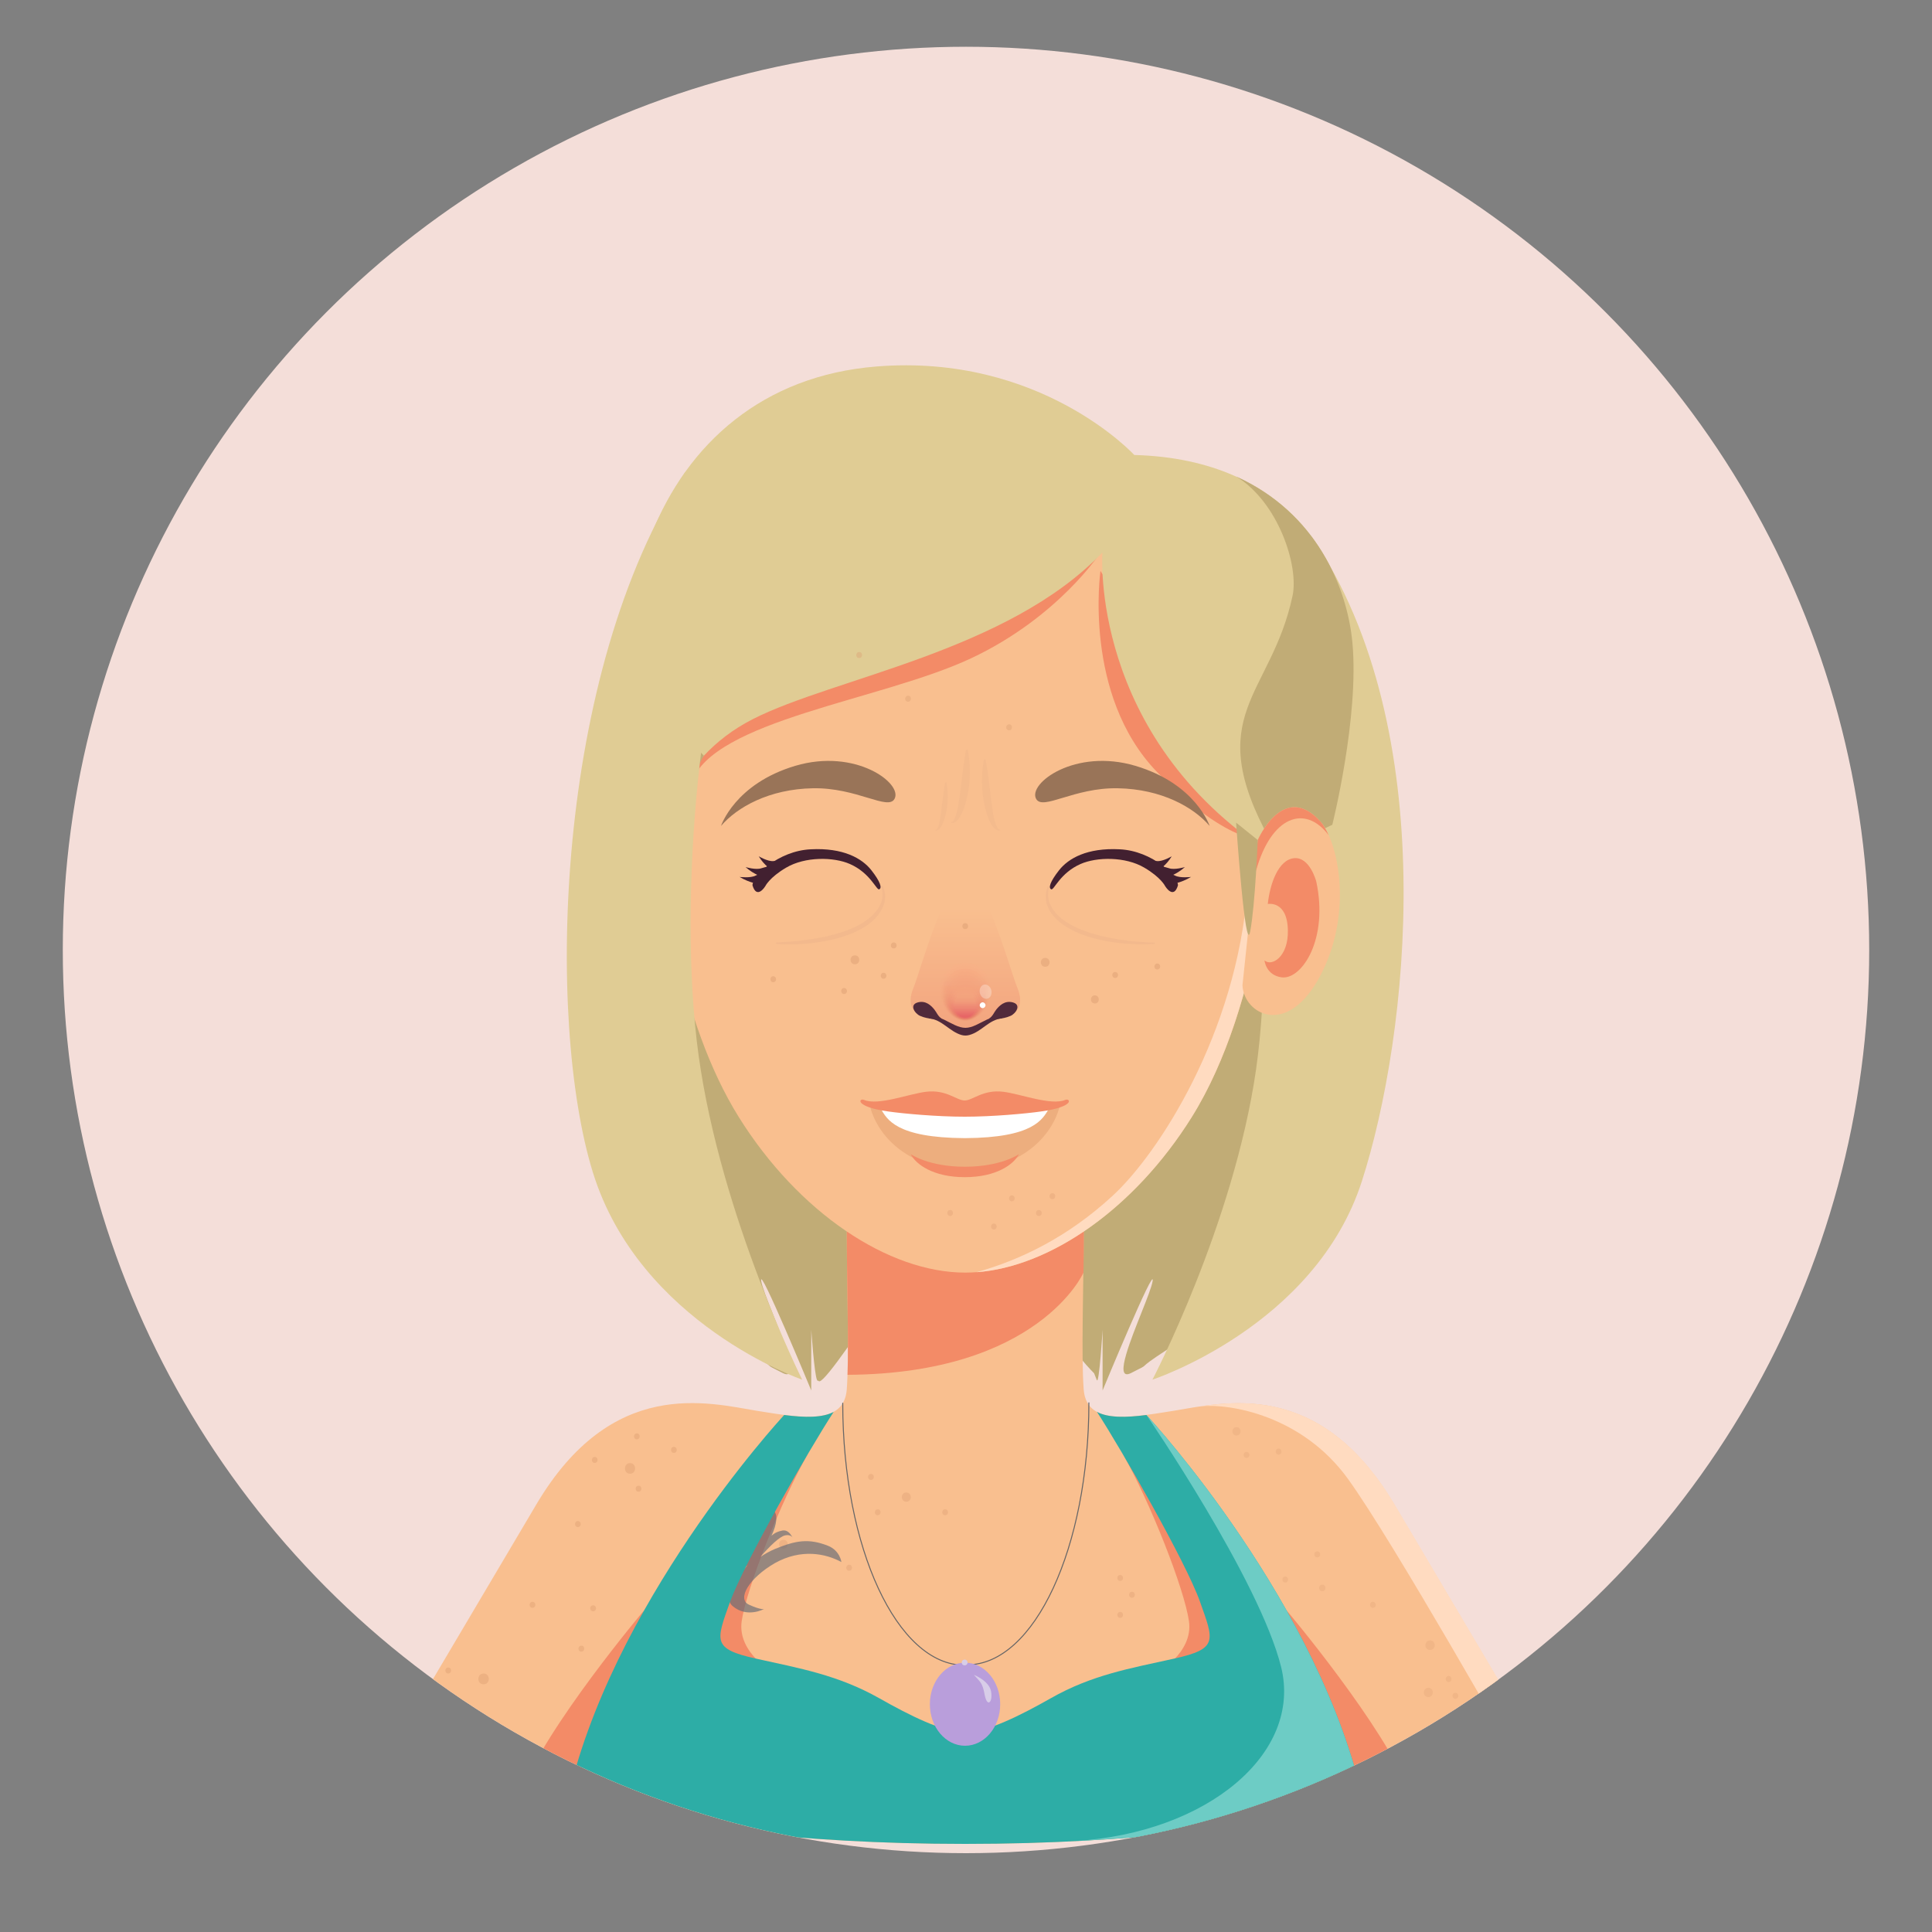 <svg version="1.1" id="Calque_1" xmlns="http://www.w3.org/2000/svg" xmlns:xlink="http://www.w3.org/1999/xlink" x="0" y="0" viewBox="0 0 1000 1000" style="enable-background:new 0 0 1000 1000" xml:space="preserve"><rect x="0" y="0" width="1000" height="1000" fill="#808080" stroke="none"/><style>.st2{fill:#c1ac76}.st3{fill:#e0cc94}.st4{fill:#f9bf8f}.st5{fill:#f38b67}.st6{fill:#ffdbc0}.st7{fill:#997458}.st22{fill:#fff}.st23{fill:#512a3b}.st24{fill:#422030}.st25{opacity:.49}.st26{fill:#dd9f72}.st27{opacity:.4}.st28{opacity:.35}.st29{opacity:.38}.st30{opacity:.29}.st31{opacity:.44}.st33{fill:#636975}.st36{fill:none;stroke:#666566;stroke-width:.514;stroke-linecap:round;stroke-linejoin:round;stroke-miterlimit:10}.st38{fill:#d8cde8}.st40{opacity:.22}.st41{fill:#dda485}.st42{opacity:.17}</style><defs><circle id="SVGID_1_" cx="500" cy="491.7" r="467.5"/></defs><clipPath id="SVGID_00000142890354328571536430000000593031080321167511_"><use xlink:href="#SVGID_1_" style="overflow:visible"/></clipPath><g style="clip-path:url(#SVGID_00000142890354328571536430000000593031080321167511_)"><circle cx="500" cy="491.7" r="467.5" style="fill:#f4ded9"/><path class="st2" d="M691.3 535.9c-16.9 66.6-68.3 150.4-87.1 162.6-18.8 12.2-6.1 5.8-18.8 12.2-4.8 2.4-4.6-2.5-2.4-10 3.6-12.3 12.6-31.6 13.6-37.6 1.5-9.6-25.9 56.6-25.9 56.6v-31.4s-1.8 28.9-3 26l-1.4-3.5c-19.1-19.1-54.5-75.5-55.9-72.7-1.4 2.8 22-166.3 22-166.3l130.7-18.3 28.2 82.4zM299.3 535.9c16.9 66.6 68.3 150.4 87.1 162.6 18.8 12.2 6.1 5.8 18.8 12.2 4.8 2.4 4.6-2.5 2.4-10-3.6-12.3-12.6-31.6-13.6-37.6-1.5-9.6 25.9 56.6 25.9 56.6v-31.4s1.6 23.1 3 26c1.4 2.9 3.4-9.9 1.4-3.5-8.1 25.7 54.5-75.5 55.9-72.7 1.4 2.8-22-166.3-22-166.3l-130.7-18.3-28.2 82.4z"/><path class="st3" d="M679.1 278c67.6 99.5 50 258.3 25.8 333.4-24.2 75.1-108.4 102.7-108.4 102.7s42-80.3 53.6-160.3c11.5-80-2.6-201.8-24.2-241.2s53.2-34.6 53.2-34.6z"/><g id="XMLID_00000080923536490993494670000000892425851644875438_"><path id="XMLID_00000078739933422832538040000000375181423566321052_" class="st4" d="M438.3 637.4c0 29.4 1.3 63.6 0 81.6-1.3 18-21.1 15.4-46.1 11.3-26-4.3-75.5-17.7-114.6 48.4-41.7 70.5-75.1 126.9-75.1 126.9s101.3 48.8 297.1 48.8 297.1-48.8 297.1-48.8-33.4-56.5-75.1-126.9c-39.1-66-88.6-52.6-114.6-48.4-25 4.1-44.8 6.7-46.1-11.3-1.3-18 0-52.2 0-81.6H438.3z"/><path id="XMLID_00000170999253903652125470000017766150261559379635_" class="st5" d="M418.3 752.3c-14.4 25.2-32 70.1-34.4 86.8-2.4 16.7 17.2 27.2 17.2 27.2s-44.1-2.6-41.6-12.3c2.5-9.7 58.8-101.7 58.8-101.7z"/><path id="XMLID_00000130630670745180454010000006201514579767273405_" class="st5" d="M581 752.3c14.4 25.2 32 70.1 34.4 86.8 2.4 16.7-17.2 27.2-17.2 27.2s44.1-2.6 41.6-12.3c-2.6-9.7-58.8-101.7-58.8-101.7z"/><path id="XMLID_00000085972684782592744530000016445826625569219482_" class="st5" d="m293.3 933.6 40-100s-50.8 60.2-63.7 94.4c7.3 1.8 15.2 3.7 23.7 5.6z"/><path id="XMLID_00000006697482151014980480000015951873653231976607_" class="st5" d="m706 933.6-40-100s50.8 60.2 63.7 94.4c-7.3 1.8-15.3 3.7-23.7 5.6z"/><path id="XMLID_00000048480757956196883390000002443570913181359295_" class="st5" d="M560.8 658.7c.1-7.2.2-14.4.2-21.3H438.3c0 25.7 1 55.2.4 74.2 99-.6 122.1-52.8 122.1-52.9z"/></g><path id="XMLID_00000092423374677047940950000001680060333953632191_" class="st6" d="M621.2 727.9c15.5-1.6 52.9 4.8 76.6 37.7 23.7 32.9 86.9 144.9 87 145 .1 0 .1 0 .2-.1l11.9-5s-33.4-56.5-75.1-126.9c-33-55.4-73.2-54.8-100.6-50.7z"/><g id="XMLID_00000171699377071540356870000010249128172347197878_"><path id="XMLID_00000106131256225810329030000000725526525252304028_" class="st4" d="M499.6 658.7c-39.7 0-86.3-31-117.2-80.5-30.9-49.5-41.1-123.4-41.1-158.5 0-87.4 70.9-158.3 158.3-158.3s158.3 70.9 158.3 158.3c0 35.1-10.1 109-41.1 158.5-30.9 49.5-77.4 80.5-117.2 80.5z"/><path id="XMLID_00000079466523245015677950000006678272278235019919_" class="st5" d="M569.6 295.5s-9.2 64 29.1 103.9c38.4 39.9 57.7 35.4 57.7 35.4l-86.8-139.3z"/><path id="XMLID_00000152956127502016813240000017490982117958927245_" class="st5" d="M569.6 286s-21.8 33.5-66.9 54.7c-46.6 21.9-133.7 31.9-144.9 64.5 0 0 0-40.5 67.9-72.7 50.5-24.1 143.9-46.5 143.9-46.5z"/><path id="XMLID_00000018917253609667188710000007144672786360212119_" class="st6" d="M645.7 460.1c-5.7 74.7-46 137.1-70.1 159.1-23.2 21.3-47.6 33-70.2 39.3 38.4-2.8 81.9-33.1 111.4-80.2 18.3-29.3 29.3-67.2 35.3-100.5l5.3-42.8v-.1l-11.7 25.2z"/></g><path id="XMLID_00000086693073510971237070000015849562660417319560_" class="st7" d="M463 413.5c-3.4 6.2-19.5-5.9-42.2-5.5-22.8.4-39.4 9.9-47.6 19.5 0 0 7.1-21.8 38.4-31.1 31.2-9.3 55.8 9.1 51.4 17.1z"/><path id="XMLID_00000130613732198934339790000007757776154771079830_" class="st7" d="M536.3 413.5c3.4 6.2 19.5-5.9 42.2-5.5 22.8.4 39.4 9.9 47.6 19.5 0 0-7.1-21.8-38.4-31.1-31.2-9.3-55.8 9.1-51.4 17.1z"/><g id="XMLID_00000096036613762729702140000000954995553615753134_"><linearGradient id="XMLID_00000176748599607192959360000010125730955625275554_" gradientUnits="userSpaceOnUse" x1="499.639" y1="469.945" x2="499.639" y2="530.764"><stop offset="0" style="stop-color:#f9bf8f"/><stop offset="1" style="stop-color:#f3a57f"/></linearGradient><path id="XMLID_00000080181785245600980300000012125105249700675748_" style="fill:url(#XMLID_00000176748599607192959360000010125730955625275554_)" d="M526.6 511.3c-3.9-9.2-16.1-56.2-26.9-56.2s-23.1 47-26.9 56.2c-3.9 9.2 1.2 12.6 1.2 12.6l5.3-.9s13.7 10.9 20.4 10.9c6.8 0 20.4-10.9 20.4-10.9l5.3.9s5-3.4 1.2-12.6z"/><g id="XMLID_00000052817036107130918230000001161007413284633512_"><linearGradient id="XMLID_00000112604078136013584160000006958838849895576963_" gradientUnits="userSpaceOnUse" x1="499.639" y1="502.718" x2="499.639" y2="527.457"><stop offset="0" style="stop-color:#f4a47e"/><stop offset=".492" style="stop-color:#ef9b75"/><stop offset="1" style="stop-color:#e78d66"/></linearGradient><linearGradient id="SVGID_00000080900300573262367750000010932154374714149284_" gradientUnits="userSpaceOnUse" x1="499.639" y1="503.961" x2="499.639" y2="527.331"><stop offset="0" style="stop-color:#f4a47e"/><stop offset=".451" style="stop-color:#f09b76"/><stop offset="1" style="stop-color:#e78966"/></linearGradient><path style="opacity:6.363636e-02;fill:url(#SVGID_00000080900300573262367750000010932154374714149284_)" d="M486.4 512.8c0-8 5.9-14.5 13.2-14.5s13.2 6.5 13.2 14.5-5.9 15.8-13.2 15.8-13.2-7.8-13.2-15.8z"/><linearGradient id="SVGID_00000095308327738143192980000013519235784966846104_" gradientUnits="userSpaceOnUse" x1="499.639" y1="505.205" x2="499.639" y2="527.206"><stop offset="0" style="stop-color:#f4a47e"/><stop offset=".407" style="stop-color:#f09b77"/><stop offset="1" style="stop-color:#e78566"/></linearGradient><path style="opacity:.127;fill:url(#SVGID_00000095308327738143192980000013519235784966846104_)" d="M487.2 513.5c0-7.6 5.6-13.7 12.4-13.7s12.4 6.1 12.4 13.7-5.6 14.8-12.4 14.8-12.4-7.2-12.4-14.8z"/><linearGradient id="SVGID_00000087405412994123779240000008533959628653448376_" gradientUnits="userSpaceOnUse" x1="499.639" y1="506.449" x2="499.639" y2="527.08"><stop offset="0" style="stop-color:#f4a47e"/><stop offset=".372" style="stop-color:#f19b78"/><stop offset=".985" style="stop-color:#e78266"/><stop offset="1" style="stop-color:#e78166"/></linearGradient><path style="opacity:.191;fill:url(#SVGID_00000087405412994123779240000008533959628653448376_)" d="M487.9 514.3c0-7.1 5.2-12.9 11.7-12.9s11.7 5.8 11.7 12.9c0 7.1-5.2 13.9-11.7 13.9s-11.7-6.8-11.7-13.9z"/><linearGradient id="SVGID_00000125589261935593514980000001929572760991414926_" gradientUnits="userSpaceOnUse" x1="499.639" y1="507.692" x2="499.639" y2="526.955"><stop offset="0" style="stop-color:#f4a47e"/><stop offset=".343" style="stop-color:#f19b78"/><stop offset=".908" style="stop-color:#e98269"/><stop offset="1" style="stop-color:#e77d66"/></linearGradient><path style="opacity:.255;fill:url(#SVGID_00000125589261935593514980000001929572760991414926_)" d="M488.7 515c0-6.6 4.9-12 10.9-12s10.9 5.4 10.9 12-4.9 12.9-10.9 12.9-10.9-6.2-10.9-12.9z"/><linearGradient id="SVGID_00000156579101704950024180000016052460506181879193_" gradientUnits="userSpaceOnUse" x1="499.639" y1="508.936" x2="499.639" y2="526.829"><stop offset="0" style="stop-color:#f4a47e"/><stop offset=".319" style="stop-color:#f19b79"/><stop offset=".845" style="stop-color:#ea826b"/><stop offset="1" style="stop-color:#e77966"/></linearGradient><path style="opacity:.318;fill:url(#SVGID_00000156579101704950024180000016052460506181879193_)" d="M489.4 515.8c0-6.2 4.6-11.2 10.2-11.2s10.2 5 10.2 11.2c0 6.2-4.6 12-10.2 12s-10.2-5.8-10.2-12z"/><linearGradient id="SVGID_00000027585301950707335770000007190560959959936141_" gradientUnits="userSpaceOnUse" x1="499.639" y1="510.18" x2="499.639" y2="526.704"><stop offset="0" style="stop-color:#f4a47e"/><stop offset=".303" style="stop-color:#f19b79"/><stop offset=".803" style="stop-color:#ea826c"/><stop offset="1" style="stop-color:#e77666"/></linearGradient><path style="opacity:.382;fill:url(#SVGID_00000027585301950707335770000007190560959959936141_)" d="M490.2 516.5c0-5.7 4.2-10.4 9.4-10.4s9.4 4.6 9.4 10.4c0 5.7-4.2 11-9.4 11s-9.4-5.2-9.4-11z"/><linearGradient id="SVGID_00000158012736474704504840000000320107345483762870_" gradientUnits="userSpaceOnUse" x1="499.639" y1="511.423" x2="499.639" y2="526.578"><stop offset="0" style="stop-color:#f4a47e"/><stop offset=".285" style="stop-color:#f29b7a"/><stop offset=".755" style="stop-color:#eb826e"/><stop offset="1" style="stop-color:#e77266"/></linearGradient><path style="opacity:.446;fill:url(#SVGID_00000158012736474704504840000000320107345483762870_)" d="M490.9 517.3c0-5.3 3.9-9.6 8.7-9.6s8.7 4.3 8.7 9.6-3.9 10.1-8.7 10.1-8.7-4.8-8.7-10.1z"/><linearGradient id="SVGID_00000072960292078319873820000010320325161388222373_" gradientUnits="userSpaceOnUse" x1="499.639" y1="512.667" x2="499.639" y2="526.453"><stop offset="0" style="stop-color:#f4a47e"/><stop offset=".269" style="stop-color:#f29b7a"/><stop offset=".713" style="stop-color:#ec826f"/><stop offset="1" style="stop-color:#e76e66"/></linearGradient><path style="opacity:.509;fill:url(#SVGID_00000072960292078319873820000010320325161388222373_)" d="M491.7 518c0-4.8 3.6-8.7 7.9-8.7s7.9 3.9 7.9 8.7c0 4.8-3.6 9.1-7.9 9.1s-7.9-4.2-7.9-9.1z"/><linearGradient id="SVGID_00000090981504671408232110000000113865119427957388_" gradientUnits="userSpaceOnUse" x1="499.639" y1="513.91" x2="499.639" y2="526.327"><stop offset="0" style="stop-color:#f4a47e"/><stop offset=".255" style="stop-color:#f29b7a"/><stop offset=".676" style="stop-color:#ec8270"/><stop offset="1" style="stop-color:#e76a66"/></linearGradient><path style="opacity:.573;fill:url(#SVGID_00000090981504671408232110000000113865119427957388_)" d="M492.4 518.8c0-4.4 3.2-7.9 7.2-7.9s7.2 3.5 7.2 7.9-3.2 8.2-7.2 8.2-7.2-3.8-7.2-8.2z"/><linearGradient id="SVGID_00000162347724061722446560000014704053193360012471_" gradientUnits="userSpaceOnUse" x1="499.639" y1="515.154" x2="499.639" y2="526.202"><stop offset="0" style="stop-color:#f4a47e"/><stop offset=".243" style="stop-color:#f29b7a"/><stop offset=".643" style="stop-color:#ed8271"/><stop offset="1" style="stop-color:#e76666"/></linearGradient><path style="opacity:.636;fill:url(#SVGID_00000162347724061722446560000014704053193360012471_)" d="M493.2 519.5c0-3.9 2.9-7.1 6.4-7.1s6.4 3.2 6.4 7.1c0 3.9-2.9 7.2-6.4 7.2s-6.4-3.2-6.4-7.2z"/><linearGradient id="XMLID_00000066499275371584848660000012071249677918088590_" gradientUnits="userSpaceOnUse" x1="499.639" y1="516.398" x2="499.639" y2="526.076"><stop offset="0" style="stop-color:#f4a47e"/><stop offset=".232" style="stop-color:#f29b7b"/><stop offset=".615" style="stop-color:#ed8272"/><stop offset="1" style="stop-color:#e76266"/></linearGradient><path id="XMLID_00000174593047019791936580000002400772052590866099_" style="opacity:.7;fill:url(#XMLID_00000066499275371584848660000012071249677918088590_)" d="M493.9 520.3c0-3.5 2.6-6.3 5.7-6.3s5.7 2.8 5.7 6.3-2.6 6.3-5.7 6.3-5.7-2.8-5.7-6.3z"/></g><path id="XMLID_00000075849746200827904820000011270336133490064307_" d="M513.1 512.5c.5 2-.4 4-2 4.4-1.6.4-3.4-.8-3.9-2.8-.5-2 .4-4 2-4.4 1.6-.5 3.4.8 3.9 2.8z" style="opacity:.3;fill:#fff"/><path id="XMLID_00000079444847882335082650000007249789029653482663_" class="st22" d="M507.1 520.3c0-.8.7-1.5 1.5-1.5s1.5.7 1.5 1.5-.7 1.5-1.5 1.5-1.5-.7-1.5-1.5z"/><path id="XMLID_00000004521298338102655650000015388742062998969517_" class="st23" d="M518.5 526.7c-2.6-.4-5.4-.1-7.8 1.1-4 1.9-7.4 4.2-11 4.2-3.6 0-7.1-2.3-11-4.2-2.4-1.2-5.2-1.5-7.8-1.1-.1 0-.2.3-.1.4 6.9.7 10.5 6.7 16.8 8.6 1.4.4 2.8.4 4.2 0 6.4-1.8 10-7.9 16.8-8.6.1 0 0-.4-.1-.4z"/><path id="XMLID_00000042011431161098899630000002500375574642548624_" class="st23" d="M517.2 527.3c1.4-.2 3.4-.4 5.9-1.5 2.7-1.2 5.8-5.8 1-7-4-1-6.7 1.6-8.4 3.7-1.3 1.6-1.8 3.5-3.9 4.8h5.4z"/><path id="XMLID_00000046306901617528698720000016814097883832533639_" class="st23" d="M482.1 527.3c-1.4-.2-3.4-.4-5.9-1.5-2.7-1.2-5.8-5.8-1-7 4-1 6.7 1.6 8.4 3.7 1.3 1.6 1.8 3.5 3.9 4.8h-5.4z"/></g><path id="XMLID_00000075871451054630169450000017979454066913874610_" class="st3" d="M570.6 286s-7 94.7 87.3 156l31.6-15s14-55.8 10.4-94.3c-3.6-38.5-31-95-112.8-97.2 0 0-48.4-52.7-133.5-45.8-117.4 9.4-155.9 140.5-111.8 245.2 0 0 5.8-41.3 47.9-62.7 42-21.4 131.8-34.9 180.9-86.2z"/><path id="XMLID_00000030469325443982619580000005278573757548909989_" class="st2" d="M657.4 434.8c-35.9-65.1.5-74.4 11.6-126.3 3.4-15.8-7.5-48.7-29.2-61.9 41.6 18.8 57.5 57.4 60.2 86 3.6 38.5-10.4 94.3-10.4 94.3L661.9 440c-1.6-1.6-3.3-3.1-4.5-5.2z"/><path id="XMLID_00000110463861766012352560000010399454098635535752_" class="st2" d="m336.2 364.6 3.1 67.1s3.3 41.4 7.5 49.6c3.1 6.1 6.4-14.9 7.5-45.9 1.1-31 10-44.3 10-44.3l-28.1-28.4"/><g id="XMLID_00000151538404034321846200000002700033481828661398_"><path id="XMLID_00000041272538684262804330000013077470157208764323_" class="st4" d="M651 434.8s13.4-30.9 32.6-9.4c8.7 9.8 17.1 46.3 0 79.2-17.1 32.9-39.8 20.4-40.5 5.4l7.9-75.2z"/><path id="XMLID_00000027606516616637069520000013858187873491575985_" class="st5" d="M651 434.8s13.4-30.9 32.6-9.4c1.4 1.6 2.8 4 4.1 6.9-12.2-16.2-29.8-9.8-37.6 18.5l-.3-4.8 1.2-11.2z"/><path id="XMLID_00000103234543449005269650000008421721188132782745_" class="st2" d="M651 434.8s-1.3 33.6-3.9 47.3c-2.5 13.7-7.3-56.3-7.3-56.3l11.2 9z"/><path id="XMLID_00000176024274506120266470000007637804473560645775_" class="st5" d="M681.3 456.3s-3.3-12.9-11.5-12.1c-8.2.8-12.5 13.4-13.6 23.7 0 0 10.1-2 10.4 13.6.3 14-8.5 18.9-12.1 15.6 0 0 .7 7.8 9.1 8.8 10.3 1 24.1-19.8 17.7-49.6z"/></g><path class="st3" d="M354.6 244.4c-67.6 104.2-72 283.6-47.8 362.2 24.2 78.6 108.4 107.5 108.4 107.5s-42-84-53.6-167.8 2.6-211.2 24.2-252.4c21.5-41.1-31.2-49.5-31.2-49.5z"/><g id="XMLID_00000147194618797104096790000003437635808994724013_"><path id="XMLID_00000060731237883066940550000005327867883692758919_" class="st24" d="M455.1 460.3c-1.4.7-4.5-8.4-15.2-13.1-8.4-3.7-23.2-3.9-33 1.9-8.7 5.1-10.8 9.6-10.8 9.6s-4.3 7.1-6.6-.4c-.3-4.6 13.2-17.9 30.1-18.7 16.9-.9 26.6 4.7 31.4 10.8 4.7 6 5.6 9.2 4.1 9.9z"/></g><path class="st24" d="M382.8 453.9c5.2 3.1 10.3 4 11.4 3.5 1.1-.5 2.5-3.9 2.2-4.3s-.3-2.5-5.3.1c-2.6 1.4-8.3.7-8.3.7z"/><path class="st24" d="M385.9 448.8c4.4 3.9 9.2 5.5 10.4 5.2s3.3-3.4 3-3.9c-.3-.5.2-2.5-5.2-.7-2.8 1-8.2-.6-8.2-.6z"/><path class="st24" d="M392.7 443.2c2.9 4.8 6.9 7.5 8.2 7.4 1.3 0 4.3-2.6 4.2-3.1s1-2.4-4.7-1.8c-3.1.3-7.7-2.5-7.7-2.5z"/><g id="XMLID_00000136399458560549024000000001777417157608361861_"><path id="XMLID_00000029013190570534680040000015755883629857119108_" class="st24" d="M544.1 460.3c1.4.7 4.5-8.4 15.2-13.1 8.4-3.7 23.2-3.9 33 1.9 8.7 5.1 10.8 9.6 10.8 9.6s4.3 7.1 6.6-.4c.3-4.6-13.2-17.9-30.1-18.7-16.9-.9-26.6 4.7-31.4 10.8s-5.6 9.2-4.1 9.9z"/></g><path class="st24" d="M616.5 453.9c-5.2 3.1-10.3 4-11.4 3.5-1.1-.5-2.5-3.9-2.2-4.3.4-.4.3-2.5 5.3.1 2.6 1.4 8.3.7 8.3.7z"/><path class="st24" d="M613.3 448.8c-4.4 3.9-9.2 5.5-10.4 5.2-1.2-.3-3.3-3.4-3-3.9.3-.5-.2-2.5 5.2-.7 2.8 1 8.2-.6 8.2-.6z"/><path class="st24" d="M606.5 443.2c-2.9 4.8-6.9 7.5-8.2 7.4-1.3 0-4.3-2.6-4.2-3.1.1-.5-1-2.4 4.7-1.8 3.1.3 7.7-2.5 7.7-2.5z"/><g class="st25"><path class="st26" d="M442.5 499.1c3 0 3-4.6 0-4.6s-3 4.6 0 4.6z"/></g><g class="st25"><path class="st26" d="M457.3 506.6c2 0 2-3.1 0-3.1-1.9.1-1.9 3.1 0 3.1z"/></g><g class="st25"><path class="st26" d="M436.9 514.5c2 0 2-3.1 0-3.1s-2 3.1 0 3.1z"/></g><g class="st25"><path class="st26" d="M462.6 490.9c2 0 2-3.1 0-3.1-2 .1-2 3.1 0 3.1z"/></g><g class="st25"><path class="st26" d="M499.6 480.9c2 0 2-3.1 0-3.1s-2 3.1 0 3.1z"/></g><g class="st25"><path class="st26" d="M541 500.4c3 0 3-4.6 0-4.6s-3 4.6 0 4.6z"/></g><g class="st25"><path class="st26" d="M577.2 506.2c2 0 2-3.1 0-3.1s-2 3.1 0 3.1z"/></g><g class="st25"><path class="st26" d="M566.7 519.4c2.7 0 2.7-4.2 0-4.2s-2.7 4.2 0 4.2z"/></g><g class="st25"><path class="st26" d="M599 501.8c2 0 2-3.1 0-3.1-2 .1-2 3.1 0 3.1z"/></g><g class="st25"><path class="st26" d="M400.2 508.4c2 0 2-3.1 0-3.1-1.9 0-1.9 3.1 0 3.1z"/></g><g class="st27"><path class="st26" d="M470 363.2c2 0 2-3.1 0-3.1-2 .1-2 3.1 0 3.1z"/></g><g class="st27"><path class="st26" d="M522.3 378c2 0 2-3.1 0-3.1-2 .1-2 3.1 0 3.1z"/></g><g class="st27"><path class="st26" d="M444.7 340.6c2 0 2-3.1 0-3.1s-2 3.1 0 3.1z"/></g><g class="st28"><path class="st26" d="M544.7 620.7c2 0 2-3.1 0-3.1s-2 3.1 0 3.1z"/></g><g class="st28"><path class="st26" d="M537.7 629.4c2 0 2-3.1 0-3.1s-2 3.1 0 3.1z"/></g><g class="st28"><path class="st26" d="M514.4 636.4c2 0 2-3.1 0-3.1-1.9 0-1.9 3.1 0 3.1z"/></g><g class="st28"><path class="st26" d="M523.7 621.8c2 0 2-3.1 0-3.1-1.9.1-1.9 3.1 0 3.1z"/></g><g class="st28"><path class="st26" d="M491.8 629.4c2 0 2-3.1 0-3.1s-2 3.1 0 3.1z"/></g><g class="st29"><path class="st26" d="M450.8 766c2 0 2-3.1 0-3.1s-2 3.1 0 3.1z"/></g><g class="st29"><path class="st26" d="M454.3 784.3c2 0 2-3.1 0-3.1s-2 3.1 0 3.1z"/></g><g class="st29"><path class="st26" d="M489.2 784.3c2 0 2-3.1 0-3.1s-2 3.1 0 3.1z"/></g><g class="st29"><path class="st26" d="M469.1 777.3c3.1 0 3.1-4.8 0-4.8s-3.1 4.8 0 4.8z"/></g><g class="st29"><path class="st26" d="M439.5 813c2 0 2-3.1 0-3.1-2 .1-2 3.1 0 3.1z"/></g><g class="st29"><path class="st26" d="M405.5 801.6c3 0 3-4.6 0-4.6s-3 4.6 0 4.6z"/></g><g class="st29"><path class="st26" d="M579.8 818.3c2 0 2-3.1 0-3.1s-2 3.1 0 3.1z"/></g><g class="st29"><path class="st26" d="M585.9 827c2 0 2-3.1 0-3.1s-2 3.1 0 3.1z"/></g><g class="st29"><path class="st26" d="M579.8 837.4c2 0 2-3.1 0-3.1-2 .1-2 3.1 0 3.1z"/></g><g class="st30"><path class="st26" d="M665.2 819.1c2 0 2-3.1 0-3.1-1.9.1-1.9 3.1 0 3.1z"/></g><g class="st30"><path class="st26" d="M681.8 806.1c2 0 2-3.1 0-3.1s-2 3.1 0 3.1z"/></g><g class="st30"><path class="st26" d="M684.4 823.6c2.2 0 2.2-3.4 0-3.4-2.2.1-2.2 3.4 0 3.4z"/></g><g class="st30"><path class="st26" d="M710.6 832.2c2 0 2-3.1 0-3.1s-2 3.1 0 3.1z"/></g><g class="st30"><path class="st26" d="M740.2 854c3.2 0 3.2-4.9 0-4.9s-3.2 4.9 0 4.9z"/></g><g class="st30"><path class="st26" d="M739.3 878.4c3.1 0 3.1-4.8 0-4.8s-3.1 4.8 0 4.8z"/></g><g class="st30"><path class="st26" d="M753.3 879.3c2 0 2-3.1 0-3.1s-2 3.1 0 3.1z"/></g><g class="st30"><path class="st26" d="M749.8 870.6c2 0 2-3.1 0-3.1s-2 3.1 0 3.1z"/></g><g class="st30"><path class="st26" d="M661.8 752.9c2 0 2-3.1 0-3.1s-2 3.1 0 3.1z"/></g><g class="st30"><path class="st26" d="M640 743c2.8 0 2.8-4.3 0-4.3s-2.8 4.3 0 4.3z"/></g><g class="st30"><path class="st26" d="M645.2 754.6c2 0 2-3.1 0-3.1-2 .1-2 3.1 0 3.1z"/></g><g class="st31"><path class="st26" d="M329.6 745c2 0 2-3.1 0-3.1-1.9.1-1.9 3.1 0 3.1z"/></g><g class="st31"><path class="st26" d="M307.8 757.2c2 0 2-3.1 0-3.1-1.9.1-1.9 3.1 0 3.1z"/></g><g class="st31"><path class="st26" d="M330.5 772.1c2 0 2-3.1 0-3.1s-2 3.1 0 3.1z"/></g><g class="st31"><path class="st26" d="M348.8 752c2 0 2-3.1 0-3.1s-2 3.1 0 3.1z"/></g><g class="st31"><path class="st26" d="M326.1 762.8c3.5 0 3.5-5.5 0-5.5s-3.5 5.5 0 5.5z"/></g><g class="st31"><path class="st26" d="M275.6 832.2c2 0 2-3.1 0-3.1s-2 3.1 0 3.1z"/></g><g class="st31"><path class="st26" d="M300.9 854.9c2 0 2-3.1 0-3.1s-2 3.1 0 3.1z"/></g><g class="st31"><path class="st26" d="M307 834c2 0 2-3.1 0-3.1s-2 3.1 0 3.1z"/></g><g class="st31"><path class="st26" d="M299.1 790.4c2 0 2-3.1 0-3.1-1.9 0-2 3.1 0 3.1z"/></g><g class="st31"><path class="st26" d="M250.3 871.8c3.6 0 3.6-5.6 0-5.6s-3.6 5.6 0 5.6z"/></g><g class="st31"><path class="st26" d="M232 866.2c2 0 2-3.1 0-3.1s-2 3.1 0 3.1z"/></g><g style="opacity:.65"><path class="st33" d="M435.5 808.5s-.7-5.9-6.9-8.4c-10.2-4-16.8-2.7-27.4 1.6-2.6 1.1-5.2 2.5-7.7 4.2 4.9-5.6 10-10.6 12.9-11.2 2.8-.6 3.7 1 3.8 1.1-1.3-2.5-3-4-5.2-3.6-2 .4-3.6.9-5.7 2.7 2.8-5.8 3.6-11.4.7-13.4-5.4-3.7-10.5 1.6-10.5 1.6s.8-.7 5.2.4 1.6 10.7-6.2 19c-7.8 8.3-16.1 8.5-21.7 6.4 0 0 1.1 4.5 5.3 5.3 6 1.2 9.9-.3 14.9-4.1-4.4 5.4-8.1 9.7-8.1 9.7l.5.3c-2.6 4.5-3.1 8.7-.2 11.2 7.5 6.4 16.3 1.5 16.3 1.5s-1.4.7-7.8-2.2c-6.4-2.9-.1-13.8 13.5-21.6 13.5-7.5 26.2-4.9 34.3-.5zM410.1 795.9c.1 0 0 0 0 0z"/></g><path id="XMLID_00000155854499543015756750000011358711544134746004_" d="M431.5 730.8c-5.8 3.1-14.8 3-25.6 1.6-3.1 3.3-90.4 98.7-112.6 201.2 49.2 10.9 118.2 20.8 206.3 20.8s157.1-9.9 206.3-20.8C683.8 831 596.5 735.7 593.4 732.4c-10.8 1.4-19.8 1.5-25.6-1.6 12.7 19.5 46.1 77.9 53.3 98.2 7.2 20.3 9.6 24.4-13.4 29.5-23 5.1-42.5 8.4-63.8 20.5-15.7 8.9-33.2 17.7-44.4 17.7s-28.7-8.8-44.4-17.7c-21.3-12-40.8-15.4-63.8-20.5s-20.6-9.2-13.4-29.5c7.5-20.4 40.9-78.8 53.6-98.2z" style="fill:#2dada6"/><path id="XMLID_00000053539299589299953930000009159333148720927878_" d="M556.7 952.9c61.3-3.1 111.2-10.9 149.2-19.3C683.8 831 596.5 735.7 593.4 732.4c0 0 58.4 85.1 69.7 130.4 11.1 44.8-38.3 85.9-106.4 90.1z" style="fill:#6dccc5"/><path class="st36" d="M436.2 726.3c0 74.9 28.2 135.6 63 135.6M563.6 726.1c0 74.9-28.2 135.6-63 135.6"/><ellipse cx="499.5" cy="882.1" rx="18.2" ry="21.5" style="fill:#b99edb"/><path class="st38" d="M504.1 866.9c3.5 4 4.4 4 5.6 10.5 1.3 6.5 4.2 3.8 3.3-1.8-.9-5.6-8.9-8.7-8.9-8.7z"/><circle class="st38" cx="499.3" cy="860.5" r="1.5"/><g id="XMLID_00000100370778988333634340000008226687757332107703_"><path id="XMLID_00000039101449439596305230000015923929482617334438_" class="st22" d="m499.4 572.4-45.7 1s8.8 23.9 45.7 23.9c36.9 0 45.7-23.9 45.7-23.9l-45.7-1z"/><path id="XMLID_00000013183586221282700620000006698227606181560485_" class="st22" d="M536.2 583.1c-4.2-2.9-2.5-6.7-1.8-9.3l-35.1-1.4-35.1 1.4c.7 2.6 2.4 6.4-1.8 9.3-2.7 1.9 36.7 13 36.9 13.1.3-.1 39.7-11.2 36.9-13.1z"/><path id="XMLID_00000123423361261590727570000011414900600026642830_" d="M542.9 573.9c-3.3 5.4-7.8 15-43.5 15.2-35.7-.2-40.3-9.8-43.5-15.2-.8-1.3-5.4-.7-5.4-.7s6.1 30.2 48.9 33.1c42.8-3 48.9-33.1 48.9-33.1s-4.6-.6-5.4.7z" style="fill:#edae7e"/><path id="XMLID_00000141438266414109928070000007403331429112192954_" class="st5" d="M551.4 569.3c-7.4 3.1-23.1-3.1-32.1-4.2-10.5-1.3-15.8 4.5-20 4.5-4.2 0-9.5-5.8-20-4.5-9 1.1-24.7 7.3-32.1 4.2-2.6-1.1-5.2 3.5 12.6 6 7.7 1.1 25 2.7 39.5 2.7s31.8-1.6 39.5-2.7c17.9-2.5 15.2-7 12.6-6z"/><path id="XMLID_00000118354615873861344470000010314926956118209186_" class="st5" d="M499.4 603.9c-18.8 0-28-6.5-28-6.5 2.6 5.2 11.5 11.9 28 11.9 16.4 0 25.4-6.7 28-11.9 0 0-9.2 6.5-28 6.5z"/></g><g class="st40"><path class="st41" d="M401.9 487.8c15.8-.6 47.2-4 54.1-20.4 1-2.7 1-5.6.3-8.3-.1-.2.1-.4.3-.5.2 0 .4.1.5.3 1.1 2.8 1.4 6.1.5 9-4.7 14-24.9 18.9-37.9 20.3-5.9.7-11.8.8-17.7.4-.2 0-.4-.2-.4-.4-.1-.2.1-.4.3-.4z"/></g><g class="st40"><path class="st41" d="M597.4 488.6c-11.8.6-23.9-.4-35.1-4.1-9.4-3.2-21.4-9.8-21-21.2.1-1.5.5-3 1-4.4.1-.2.3-.3.5-.2.2.1.3.3.2.5-.7 2.7-.7 5.6.3 8.3 5.2 12.6 24.4 16.9 36.6 18.9 5.8.9 11.6 1.3 17.5 1.5.2 0 .4.2.4.4-.1.1-.2.3-.4.3z"/></g><g class="st42"><path class="st41" d="M510.2 393.4c1.1 5.5 1.9 13.3 2.6 18.8.8 5.3 1 10.8 3.2 15.8.3.6.7 1.2 1.4 1.4.3 0 .3.5 0 .5-3.4.1-5.3-5-6.3-7.6-3.1-9.3-3.6-19.3-1.9-28.9.1-.5.9-.5 1 0z"/></g><g class="st42"><path class="st41" d="M489.9 405.1c1.2 6.5.8 13.3-1.3 19.6-.6 1.6-1.3 3.3-2.6 4.5-.4.4-1.1.8-1.7.7-.2 0-.2-.3 0-.3.5-.1.7-.5 1-1 1.1-2.3 1.3-5 1.7-7.5.3-2.1.9-7.3 1.2-9.5.3-2.1.6-4.3 1-6.4.1-.4.7-.4.7-.1z"/></g><g class="st42"><path class="st41" d="M501 388.4c1.8 9.9 1.2 20.3-2 29.8-1.1 2.6-3 8-6.5 7.8-.3-.1-.3-.5 0-.5.7-.2 1.1-.8 1.5-1.5 2.2-5.1 2.4-10.8 3.3-16.3l1.2-9.7c.4-3.2.8-6.5 1.5-9.8.1-.3.9-.3 1 .2z"/></g></g></svg>
